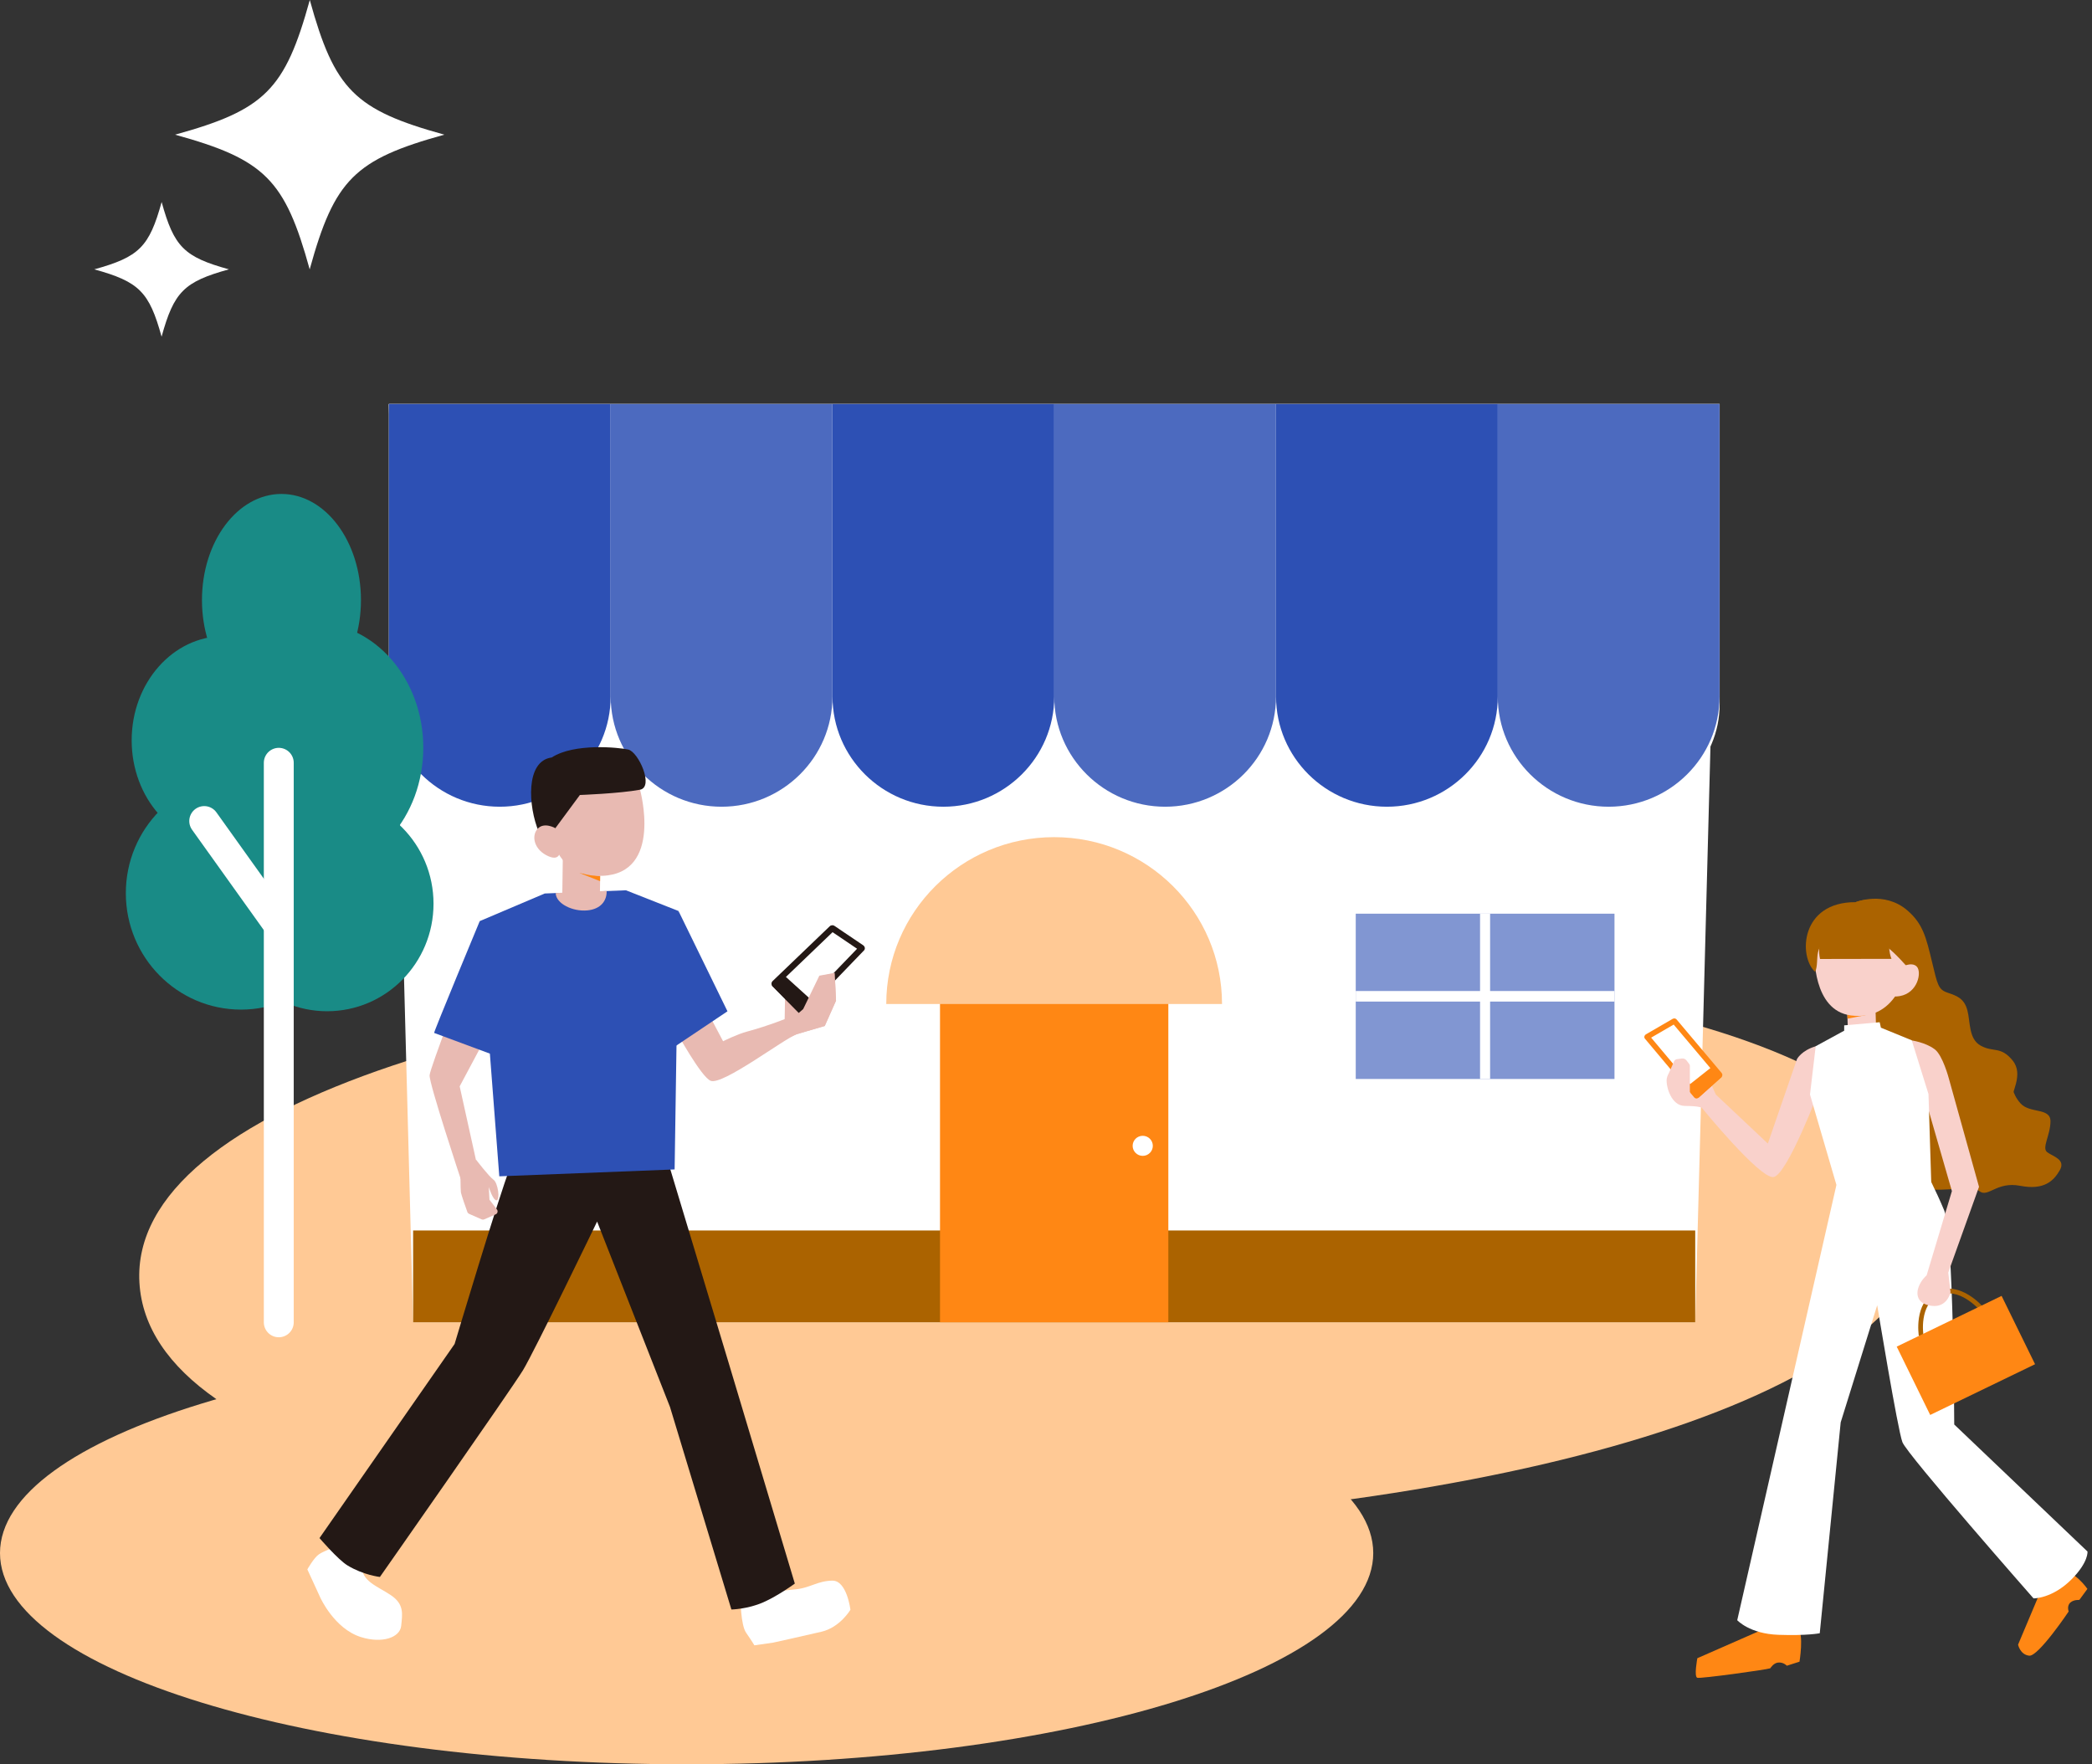<svg width="300" height="253" viewBox="0 0 300 253" fill="none" xmlns="http://www.w3.org/2000/svg">
<rect x="0" y="0" width="300" height="253" fill="#333333" stroke="none"/>
<g clip-path="url(#clip0_109_10948)">
<path d="M276.896 173.587C277.054 199.051 221.019 215.926 150.079 218.782C79.14 221.638 21.49 209.587 19.994 183.937C18.498 158.385 75.871 141.599 146.811 138.742C217.75 135.886 276.748 148.466 276.896 173.587Z" fill="#FFC995"/>
<path d="M98.465 253.001C152.845 253.001 196.929 239.441 196.929 222.715C196.929 205.988 152.845 192.428 98.465 192.428C44.084 192.428 0 205.988 0 222.715C0 239.441 44.084 253.001 98.465 253.001Z" fill="#FFC995"/>
<path d="M243.1 189.621H59.245L55.76 57.94H246.585L243.1 189.621Z" fill="white"/>
<path d="M243.101 176.453H59.245V189.62H243.101V176.453Z" fill="#AB6300"/>
<path d="M167.544 140.748H134.801V189.621H167.544V140.748Z" fill="#FF8714"/>
<path d="M163.872 165.752C164.671 165.752 165.319 165.108 165.319 164.314C165.319 163.519 164.671 162.875 163.872 162.875C163.073 162.875 162.425 163.519 162.425 164.314C162.425 165.108 163.073 165.752 163.872 165.752Z" fill="white"/>
<path d="M151.173 120.048C137.873 120.048 127.093 130.76 127.093 143.976H175.242C175.242 130.76 164.463 120.048 151.163 120.048H151.173Z" fill="#FFC995"/>
<path opacity="0.6" d="M231.523 131.024H194.419V154.727H231.523V131.024Z" fill="#2D50B4"/>
<path d="M194.42 142.87H231.524" stroke="white" stroke-width="1.515" stroke-miterlimit="10"/>
<path d="M212.966 131.024V154.727" stroke="white" stroke-width="1.44" stroke-miterlimit="10"/>
<path d="M214.778 57.94H55.76V100.972C55.76 109.102 62.385 115.685 70.566 115.685H72.761C80.942 115.685 87.567 109.102 87.567 100.972C87.567 109.102 94.192 115.685 102.373 115.685H104.569C112.749 115.685 119.375 109.102 119.375 100.972C119.375 109.102 126 115.685 134.181 115.685H136.376C144.557 115.685 151.182 109.102 151.182 100.972C151.182 109.102 157.808 115.685 165.988 115.685H168.184C176.365 115.685 182.99 109.102 182.99 100.972C182.99 109.102 189.615 115.685 197.796 115.685H199.991C208.172 115.685 214.798 109.102 214.798 100.972C214.798 109.102 221.423 115.685 229.604 115.685H231.799C239.98 115.685 246.605 109.102 246.605 100.972V57.94H214.798H214.778Z" fill="white"/>
<path d="M55.76 57.94H87.567V99.886C87.567 108.603 80.44 115.685 71.668 115.685C62.897 115.685 55.769 108.603 55.769 99.886V57.94H55.76Z" fill="#2D50B4"/>
<path opacity="0.85" d="M87.568 57.94H119.375V99.886C119.375 108.603 112.248 115.685 103.476 115.685C94.705 115.685 87.578 108.603 87.578 99.886V57.94H87.568Z" fill="#2D50B4"/>
<path d="M119.375 57.94H151.183V99.886C151.183 108.603 144.055 115.685 135.284 115.685C126.512 115.685 119.385 108.603 119.385 99.886V57.94H119.375Z" fill="#2D50B4"/>
<path opacity="0.85" d="M151.173 57.94H182.98V99.886C182.98 108.603 175.853 115.685 167.082 115.685C158.31 115.685 151.183 108.603 151.183 99.886V57.94H151.173Z" fill="#2D50B4"/>
<path d="M182.98 57.94H214.788V99.886C214.788 108.603 207.66 115.685 198.889 115.685C190.117 115.685 182.99 108.603 182.99 99.886V57.94H182.98Z" fill="#2D50B4"/>
<path opacity="0.85" d="M214.778 57.94H246.586V99.886C246.586 108.603 239.458 115.685 230.687 115.685C221.915 115.685 214.788 108.603 214.788 99.886V57.94H214.778Z" fill="#2D50B4"/>
<path d="M40.363 101.276C46.659 101.276 51.763 94.461 51.763 86.054C51.763 77.647 46.659 70.833 40.363 70.833C34.067 70.833 28.963 77.647 28.963 86.054C28.963 94.461 34.067 101.276 40.363 101.276Z" fill="#198B86"/>
<path d="M45.038 125.135C53.689 125.135 60.701 117.111 60.701 107.214C60.701 97.316 53.689 89.292 45.038 89.292C36.388 89.292 29.376 97.316 29.376 107.214C29.376 117.111 36.388 125.135 45.038 125.135Z" fill="#198B86"/>
<path d="M32.103 121.114C39.405 121.114 45.324 114.422 45.324 106.167C45.324 97.911 39.405 91.219 32.103 91.219C24.801 91.219 18.882 97.911 18.882 106.167C18.882 114.422 24.801 121.114 32.103 121.114Z" fill="#198B86"/>
<path d="M46.909 145.013C55.336 145.013 62.168 138.11 62.168 129.596C62.168 121.081 55.336 114.178 46.909 114.178C38.482 114.178 31.65 121.081 31.65 129.596C31.65 138.11 38.482 145.013 46.909 145.013Z" fill="#198B86"/>
<path d="M34.564 144.778C43.687 144.778 51.083 137.302 51.083 128.079C51.083 118.857 43.687 111.381 34.564 111.381C25.441 111.381 18.045 118.857 18.045 128.079C18.045 137.302 25.441 144.778 34.564 144.778Z" fill="#198B86"/>
<path d="M39.978 109.385V189.621" stroke="white" stroke-width="4.289" stroke-linecap="round" stroke-linejoin="round"/>
<path d="M29.287 117.739L39.653 132.237" stroke="white" stroke-width="4.289" stroke-linecap="round" stroke-linejoin="round"/>
<path d="M106.183 229.21C106.183 229.21 106.213 233.015 106.991 234.131C107.768 235.246 108.182 235.94 108.182 235.94L110.85 235.559C110.85 235.559 115.191 234.61 117.829 233.984C120.468 233.358 121.954 230.844 121.954 230.844C121.954 230.844 121.452 226.637 119.365 226.667C117.278 226.696 116.235 227.664 114.216 227.899C112.208 228.134 108.959 228.369 108.959 228.369L106.183 229.21Z" fill="white"/>
<path d="M47.668 222C47.668 222 46.457 222.411 45.738 222.891C45.02 223.37 44.075 225.052 44.075 225.052L45.935 229.102C45.935 229.102 47.934 233.553 51.753 234.757C54.795 235.715 57.364 234.835 57.532 233.143C57.699 231.45 57.995 230.051 56.035 228.74C54.077 227.43 51.773 226.745 51.881 224.417C51.989 222.088 47.668 222 47.668 222Z" fill="white"/>
<path d="M93.503 158.982L104.569 195.696L113.98 227.087C113.98 227.087 111.617 228.819 109.471 229.768C107.207 230.765 104.884 230.805 104.884 230.805L96.083 201.77L85.628 175.172C85.628 175.172 76.659 193.749 75.006 196.478C73.352 199.198 54.48 226.138 54.48 226.138C54.48 226.138 52.107 225.874 49.833 224.485C48.465 223.654 45.817 220.562 45.817 220.562L65.191 192.731C65.191 192.731 71.678 171.073 73.115 167.542C74.543 164.01 77.053 158.18 77.053 158.18L93.503 158.992V158.982Z" fill="#231815"/>
<path d="M66.027 167.502C66.027 167.502 66.027 170.594 66.096 171.005C66.155 171.347 66.805 173.215 67.022 173.802C67.061 173.92 67.15 174.008 67.268 174.066L69.069 174.859C69.187 174.908 69.325 174.908 69.443 174.859L71.087 174.135C71.353 174.018 71.442 173.675 71.265 173.44L70.192 172.041L70.093 170.222C70.093 170.222 70.694 172.169 71.215 172.13C71.737 172.09 71.422 169.625 70.763 169.165C70.103 168.706 68.262 166.289 68.262 166.289L66.047 167.502H66.027Z" fill="#E8BAB2"/>
<path d="M96.959 147.879C96.959 147.879 100.562 154.482 101.921 154.991C103.653 155.646 112.385 148.994 114.187 148.349L113.173 145.893C113.173 145.893 110.2 147.106 107.168 147.918C105.691 148.309 103.693 149.317 103.693 149.317L101.261 144.719L96.959 147.879Z" fill="#E8BAB2"/>
<path d="M66.825 139.828C66.825 139.828 61.706 153.044 61.607 154.189C61.509 155.333 66.087 169.126 66.087 169.126L68.243 166.29L65.919 155.783L71.373 145.561L66.825 139.838V139.828Z" fill="#E8BAB2"/>
<path d="M114.029 148.368L118.272 147.126L119.887 143.496L119.7 139.505L117.495 139.916L115.89 143.545L114.049 144.328L113.33 142.587L112.582 142.645L112.523 146.284L111.49 147.938L111.844 149.317L114.029 148.368Z" fill="#E8BAB2"/>
<path d="M114.935 144.964C114.935 144.964 114.886 144.944 114.857 144.905L111.066 141.08L119.296 133.147H119.405L123.53 135.925C123.53 135.925 123.569 135.984 123.569 135.993L114.925 144.954L114.935 144.964Z" fill="white"/>
<path d="M119.395 133.675L122.909 136.052L114.915 144.347L111.677 141.08L119.385 133.685M119.345 132.687C119.208 132.687 119.07 132.736 118.981 132.834L110.761 140.718C110.594 140.894 110.584 141.197 110.741 141.393L114.502 145.189C114.62 145.335 114.778 145.404 114.935 145.404C115.053 145.404 115.162 145.365 115.25 145.267L123.903 136.287C124.1 136.081 124.051 135.749 123.785 135.553L119.67 132.775C119.582 132.706 119.473 132.677 119.365 132.677L119.345 132.687Z" fill="#231815"/>
<path d="M110.692 141.334L114.571 145.267L116.363 143.408L112.268 139.701L110.692 141.334Z" fill="#231815"/>
<path d="M114.029 148.368L118.272 147.126L119.887 143.496L119.7 139.505L117.495 139.916L115.181 144.7L111.49 147.938L111.844 149.317L114.029 148.368Z" fill="#E8BAB2"/>
<path d="M78.117 128.128L89.763 127.668L97.304 130.642L96.743 167.698L71.6 168.686L68.794 132.09L78.117 128.128Z" fill="#2D50B4"/>
<path d="M93.09 143.526L96.309 150.393L104.322 145.022L97.303 130.642L93.09 143.526Z" fill="#2D50B4"/>
<path d="M68.794 132.09C68.794 132.09 62.1 148.192 62.257 148.123L71.088 151.401L74.051 141.344L68.804 132.09H68.794Z" fill="#2D50B4"/>
<path d="M86.107 122.772L80.713 122.697L80.627 128.839L86.021 128.914L86.107 122.772Z" fill="#E8BAB2"/>
<path d="M86.051 126.358L86.061 125.653L83.088 125.184L86.051 126.358Z" fill="#FF8714"/>
<path d="M91.781 113.249C91.781 113.249 95.128 125.223 86.396 125.595C77.654 125.976 78.629 115.118 78.629 115.118L83.521 111.126L91.781 113.239V113.249Z" fill="#E8BAB2"/>
<path d="M79.377 119.119L83.157 114.003C83.157 114.003 88.798 113.797 91.771 113.249C93.809 112.878 91.574 107.8 90.068 107.478C88.749 107.194 82.36 106.519 79.121 108.622C75.311 109.121 75.754 115.675 77.25 119.256C78.471 122.19 79.377 119.119 79.377 119.119Z" fill="#231815"/>
<path d="M79.633 118.757C79.633 118.757 78.008 117.818 77.083 118.864C76.158 119.901 76.601 121.897 78.648 122.787C80.696 123.677 80.302 121.418 80.302 121.418L79.633 118.767V118.757Z" fill="#E8BAB2"/>
<path d="M79.692 128.138C79.79 129.596 82.104 130.74 84.201 130.554C86.16 130.378 87.036 129.165 86.996 127.757L79.702 128.06C79.702 128.06 79.702 128.109 79.702 128.138H79.692Z" fill="#E8BAB2"/>
<path d="M266.097 129.371C266.097 129.371 270.162 127.698 273.49 130.525C275.774 132.472 276.217 134.467 277.044 137.872C277.861 141.276 277.949 141.902 279.318 142.362C280.686 142.822 281.671 143.203 282.124 144.866C282.576 146.529 282.271 148.994 284.063 149.963C285.855 150.941 286.908 149.992 288.601 152.056C290.295 154.12 288.326 156.722 288.355 158.366C288.395 160.009 289.409 160.185 289.409 160.185C289.409 160.185 286.544 160.87 285.736 159.324C285.736 159.324 284.161 160.185 284.782 161.496C284.782 161.496 281.946 162.435 280.923 160.391C280.952 160.43 279.603 161.271 280.716 163.12C279.564 162.69 276.808 164.147 274.337 162.034C271.866 159.921 266.5 147.644 266.5 147.644L266.116 129.361L266.097 129.371Z" fill="#AB6300"/>
<path d="M288.493 155.226C288.493 155.226 288.414 156.722 289.743 158.219C291.072 159.716 294.045 158.796 294.045 160.792C294.045 162.788 292.746 164.617 293.583 165.233C294.419 165.849 296.26 166.27 295.384 167.806C294.508 169.342 293.13 170.711 289.704 170.046C286.278 169.381 285.106 171.836 283.817 170.79C282.527 169.743 276.876 171.455 275.252 169.958C273.618 168.461 271.738 162.279 271.738 162.279L270.822 148.945L288.493 155.216V155.226Z" fill="#AB6300"/>
<path d="M252.344 233.867L243.405 237.789C243.405 237.789 242.893 240.46 243.405 240.597C243.917 240.734 253.21 239.452 253.86 239.237C253.86 239.237 254.313 238.494 254.962 238.415C255.74 238.318 256.242 238.865 256.242 238.865L258.054 238.288C258.054 238.288 258.703 234.395 257.837 233.456C256.971 232.517 252.334 233.857 252.334 233.857L252.344 233.867Z" fill="#FF8714"/>
<path d="M292.589 228.271L289.399 235.843C289.399 235.843 289.684 237.281 290.994 237.427C292.303 237.574 296.654 231.088 296.654 231.088C296.654 231.088 296.349 230.286 296.91 229.797C297.383 229.376 298.18 229.435 298.18 229.435L299.342 227.85C299.342 227.85 297.53 225.18 295.424 225.18C293.317 225.18 292.598 228.281 292.598 228.281L292.589 228.271Z" fill="#FF8714"/>
<path d="M263.351 169.919L249.125 232.34C249.125 232.34 250.888 234.287 255.022 234.434C259.157 234.581 260.959 234.209 260.959 234.209L263.961 203.971L269.198 187.175C269.198 187.175 272.132 205.018 272.811 206.808C273.491 208.598 291.614 229.21 291.614 229.21C291.614 229.21 294.302 229.269 297.098 226.451C299.539 223.976 299.352 222.489 299.352 222.489L280.244 204.275C280.244 204.275 280.165 176.854 278.807 173.577C277.625 170.721 275.932 167.473 275.932 167.473L263.351 169.919Z" fill="white"/>
<path d="M268.874 142.026L264.82 142.146L265.017 148.736L269.071 148.616L268.874 142.026Z" fill="#F9D1CB"/>
<path d="M264.935 146.079L264.817 142.137L267.672 145.541L264.935 146.079Z" fill="#FF8714"/>
<path d="M260.2 136.698C260.2 136.698 259.875 144.915 265.447 145.619C271.709 146.402 273.609 140.073 273.599 136.776C273.579 133.47 267.525 130.447 267.525 130.447L262.13 133.01L260.2 136.708V136.698Z" fill="#F9D1CB"/>
<path d="M275.498 191.518C275.498 191.518 274.75 186.921 277.871 185.473C281.001 184.025 284.082 187.586 284.082 187.586" stroke="#AB6300" stroke-width="0.672" stroke-miterlimit="10"/>
<path d="M287.035 185.832L271.996 193.108L276.797 202.906L291.835 195.63L287.035 185.832Z" fill="#FF8714"/>
<path d="M276.197 157.935L279.909 170.809L276.286 182.88C276.286 182.88 275.518 183.526 275.144 184.524C274.77 185.522 274.829 186.999 277.044 187.263C279.259 187.527 279.712 185.306 279.712 185.306L279.387 182.489L283.797 170.193L279.475 154.668C279.475 154.668 278.599 151.332 277.447 150.471C276.079 149.444 274.081 149.19 274.081 149.19L276.207 157.955L276.197 157.935Z" fill="#F9D1CB"/>
<path d="M260.978 156.057C260.978 156.057 256.282 168.579 254.303 168.794C252.325 169.009 244.026 158.835 244.026 158.835C244.026 158.835 243.563 158.601 241.614 158.591C239.665 158.581 238.916 155.852 239.005 154.785C239.084 153.709 240.659 152.8 240.659 152.8L244.557 153.641L246.054 156.957L253.516 163.991L257.7 151.86C257.7 151.86 258.349 150.638 260.368 150.041C262.386 149.444 260.978 156.057 260.978 156.057Z" fill="#F9D1CB"/>
<path d="M269.552 146.588L269.729 147.37L274.15 149.18L276.552 156.889L276.945 169.498C276.945 169.498 272.712 172.052 268.607 171.582C264.512 171.112 263.35 169.919 263.35 169.919L259.56 156.957L260.377 150.031L264.463 147.801V147.038L269.552 146.588Z" fill="white"/>
<path d="M261.776 133.352C261.776 133.352 260.466 135.054 260.998 137.519L271.246 137.5C271.246 137.5 270.36 135.387 271.463 133.646C272.221 132.442 261.776 133.352 261.776 133.352Z" fill="#AB6300"/>
<path d="M263.666 134.526C259.531 134.927 261.077 137.784 260.289 139.368C257.867 137.128 258.202 129.322 266.107 129.371C269.986 127.864 276.749 131.19 273.579 138.732C270.744 135.592 268.775 133.518 263.676 134.536L263.666 134.526Z" fill="#AB6300"/>
<path d="M272.624 138.703C272.624 138.703 274.121 137.842 274.869 138.605C275.617 139.368 275.046 142.381 272.437 142.841C269.828 143.301 271.788 140.914 271.788 140.914L272.624 138.693V138.703Z" fill="#F9D1CB"/>
<path d="M236.188 148.711L240.038 146.451L246.584 154.12L243.355 157.065L243.257 157.133L236.188 148.711Z" fill="white"/>
<path d="M240.009 146.92L246.073 154.12L243.317 156.585L236.78 148.799L240.019 146.92M240.088 146.05C239.999 146.05 239.92 146.069 239.842 146.118L236.042 148.319C235.796 148.476 235.727 148.76 235.894 148.955L242.972 157.388C243.051 157.476 243.159 157.525 243.268 157.525C243.395 157.525 243.523 157.466 243.632 157.358L246.871 154.463C247.028 154.296 247.038 154.032 246.89 153.866L240.432 146.197C240.344 146.099 240.216 146.04 240.088 146.04V146.05Z" fill="#FF8714"/>
<path d="M246.91 154.424L243.563 157.427L242.096 155.676L245.62 152.888L246.91 154.424Z" fill="#FF8714"/>
<path d="M239.113 154.355L240.078 152.174C240.146 152.027 240.284 151.919 240.452 151.89L241.17 151.792C241.426 151.753 241.692 151.86 241.85 152.066L242.243 152.584C242.293 152.653 242.322 152.721 242.332 152.809V157.27L242.873 157.886L242.992 158.356L242.578 157.838L239.123 154.365L239.113 154.355Z" fill="#F9D1CB"/>
</g>
<path d="M63.717 19.313C50.856 22.865 47.962 25.746 44.411 38.626C40.861 25.76 37.981 22.865 25.105 19.313C37.981 15.761 40.875 12.866 44.426 0C47.976 12.866 50.856 15.761 63.731 19.313H63.717Z" fill="white"/>
<path d="M32.825 38.625C26.395 40.401 24.948 41.842 23.172 48.282C21.397 41.849 19.957 40.401 13.52 38.625C19.957 36.849 21.404 35.402 23.18 28.969C24.955 35.402 26.395 36.849 32.833 38.625H32.825Z" fill="white"/>
<defs>
<clipPath id="clip0_109_10948">
<rect width="299.352" height="195.061" fill="white" transform="translate(0 57.94)"/>
</clipPath>
</defs>
</svg>
